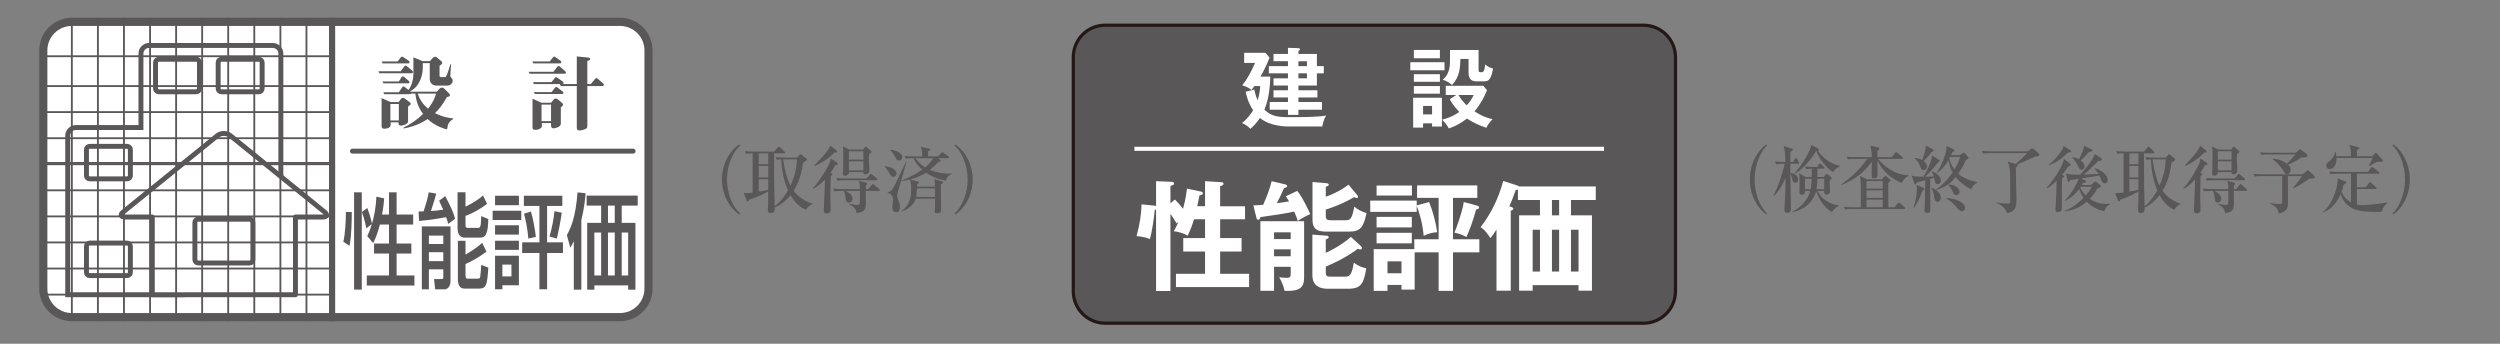 <?xml version="1.0" encoding="UTF-8"?><svg id="_レイヤー_1" xmlns="http://www.w3.org/2000/svg" viewBox="0 0 480 66"><rect x="0" y="0" width="480" height="66" fill="#808080" stroke="none"/><defs><style>.cls-1{stroke:#231815;stroke-miterlimit:10;stroke-width:.619px;}.cls-1,.cls-2{fill:#595757;}.cls-3,.cls-4,.cls-5,.cls-6,.cls-7,.cls-8,.cls-9{stroke:#595757;}.cls-3,.cls-4,.cls-5,.cls-6,.cls-9{stroke-width:.948px;}.cls-3,.cls-4,.cls-6{stroke-linecap:round;}.cls-3,.cls-5,.cls-6,.cls-7,.cls-8{fill:none;}.cls-4,.cls-6{stroke-linejoin:round;}.cls-4,.cls-10,.cls-9{fill:#fff;}.cls-7{stroke-width:1.184px;}.cls-2,.cls-10{stroke-width:0px;}.cls-8{stroke-width:.355px;}</style></defs><path class="cls-2" d="M339.146,41.197c-1.654-1.128-3.175-3.633-3.175-6.736s1.521-5.607,3.175-6.735l.132.195c-1.389,1.336-2.395,3.883-2.395,6.54s1.006,5.205,2.395,6.541l-.132.195Z"/><path class="cls-2" d="M342.447,31.441c-.807,0-1.099.028-1.429.084l-.212-.501c.834.069,1.76.083,1.984.083,0-.083-.026-1.433-.133-2.212-.025-.139-.172-.724-.198-.849l1.548.487c.066.014.238.083.238.181,0,.056-.093.14-.225.265-.04.042-.225.167-.265.209v1.92h.516l.331-.57c.053-.083.105-.167.211-.167.119,0,.199.125.238.195l.278.515c.079.139.093.167.093.208,0,.125-.119.153-.199.153h-1.468c0,.223-.014,1.392-.014,1.712.41.069,1.509.376,1.509,1.294,0,.293-.133.627-.503.627-.503,0-.596-.474-.622-.585-.132-.626-.186-.904-.384-1.169,0,.975.119,5.678.119,6.735,0,.306,0,.808-.728.808-.449,0-.516-.265-.516-.627,0-.501.066-1.322.093-1.837.065-1.405.105-2.825.105-4.23-.41.919-1.098,2.449-2.288,3.507l-.066-.041c.635-1.267.886-1.838,1.296-3.048.345-1.03.701-2.074.899-3.146h-.211ZM348.691,36.66c-.396,1.739-1.998,3.66-4.644,4.063v-.098c1.217-.403,2.977-1.935,3.532-3.966h-1.032c0,.445-.065.737-.701.737-.277,0-.356-.139-.356-.653,0-.279.039-1.629.039-1.949,0-.723-.039-.96-.119-1.558l1.257.751h1.178c.013-.668.026-1.03,0-1.601-.119,0-.569,0-1.071.098l-.212-.515c.886.083,1.772.083,1.944.083h.41l.305-.487c.053-.083.119-.167.198-.167s.185.083.238.139l.503.487c.079.083.132.125.132.208,0,.139-.119.153-.198.153h-1.164c.013.209.026.501,0,1.601h1.257l.356-.473c.014-.014.106-.139.186-.139.04,0,.066.014.198.125l.675.515c.04.028.093.084.093.168,0,.069,0,.125-.37.431v1.128c0,.139.013.82.013.974,0,.528-.423.64-.608.64-.172,0-.384-.083-.463-.25-.014-.027-.014-.432-.014-.445h-1.322c.595.975.952,1.434,1.641,1.865.754.473,1.666.834,2.526.918v.069c-.357.195-1.005.557-1.35,1.211-1.944-.988-2.924-3.618-3.042-4.063h-.014ZM353.242,31.915c-.794.417-1.045.779-1.27,1.141-1.059-.542-2.766-2.602-3.215-4.049h-.066c-1.469,2.435-3.188,3.855-4.074,4.342l-.066-.083c1.746-1.962,2.977-4.272,3.228-5.441l1.297.71c.093.056.146.083.146.195s-.066.223-.172.25c1.547,2.199,3.413,2.686,4.193,2.839v.098ZM347.659,36.326c.133-.695.159-1.572.186-2.004h-1.297v2.004h1.111ZM348.93,34.322c-.027,1.169-.133,1.754-.172,2.004h1.494v-2.004h-1.322Z"/><path class="cls-2" d="M365.117,35.115c-3.255-1.308-4.406-3.771-4.657-4.369,0,.403.013,2.352.013,2.797,0,.195,0,.695-.647.695-.464,0-.464-.236-.464-.667,0-.362.027-2.115.027-2.519-1.469,2.074-3.32,3.451-5.795,4.453l-.053-.097c1.879-1.378,3.651-2.923,4.961-4.899h-2.275c-.926,0-1.178.056-1.442.097l-.212-.515c.622.056,1.258.083,1.893.083h2.924c-.027-1.085-.066-1.433-.278-2.185l1.416.307c.212.042.33.069.33.236,0,.153-.132.278-.409.432,0,.167.013,1.016.013,1.21h2.765l.622-.793c.053-.069.119-.181.212-.181.066,0,.132.069.238.153l.939.793c.053.042.132.125.132.209,0,.153-.119.153-.198.153h-4.591c.767.876,2.765,3.076,5.927,3.145v.056c-.556.265-1.019.696-1.389,1.405ZM365.566,40.125h-9.855c-.927,0-1.178.042-1.442.098l-.212-.515c.622.056,1.257.083,1.893.083h1.322c0-.543.014-3.173.014-3.771,0-.974-.04-1.447-.172-2.226l1.362.64h2.845l.436-.473c.054-.07.146-.195.226-.195s.185.125.265.181l.596.474c.065.056.158.139.158.209,0,.111-.331.375-.463.486,0,.612,0,1.684.013,2.338,0,.265.026,1.643.026,2.338h1.151l.635-.737c.133-.167.159-.167.212-.167s.105.014.252.153l.807.724c.053.041.132.111.132.209,0,.139-.119.152-.198.152ZM361.479,34.768h-3.109v1.447h3.109v-1.447ZM361.479,36.549h-3.109v1.447h3.109v-1.447ZM361.479,38.33h-3.109v1.461h3.109v-1.461Z"/><path class="cls-2" d="M372.03,35.352c-.093,0-.41-.041-.517-.431-.039-.126-.119-.683-.145-.808-.119.042-.662.209-.781.251,0,.612.026,5.469.026,5.552.014.293.014.32.014.362,0,.236,0,.599-.688.599-.132,0-.449,0-.449-.474,0-.167.066-.695.066-.849.013-.361.079-4.634.092-4.926-.529.139-1.124.277-1.653.389-.04.182-.079.376-.251.376-.159,0-.238-.223-.265-.319l-.437-1.378c.383.139.608.223,2.249.223.78-1.155,1.376-2.783,1.521-3.271.106-.334.119-.473.106-.807l1.257.779c.158.097.211.167.211.264,0,.209-.197.278-.33.334-.728.975-1.521,1.879-2.435,2.7.093,0,1.059-.014,1.681-.056-.105-.348-.172-.543-.437-.891l.065-.056c1.204.334,1.721,1.21,1.721,1.753,0,.432-.331.682-.622.682ZM369.106,36.618c-.516,1.531-1.111,2.547-1.641,3.34l-.065-.083c.37-1.184.647-2.408.647-3.66,0-.278-.026-.445-.065-.695l1.19.486c.053.028.317.14.317.293,0,.152-.238.25-.384.319ZM370.853,29.201c-.688.933-1.204,1.434-1.534,1.698.317.25.661.598.661,1.113,0,.39-.278.654-.582.654-.463,0-.622-.431-.714-.695-.345-.919-.741-1.267-1.072-1.559l.04-.084c.356.028.794.07,1.402.404.331-.709.688-2.101.688-2.519,0-.069,0-.139-.026-.278l1.271.668c.185.098.251.125.251.265,0,.209-.265.292-.384.334ZM372.057,38.733c-.238,0-.596-.167-.675-.737-.093-.752-.159-1.169-.529-1.865l.053-.083c1.125.459,1.733,1.225,1.733,1.906,0,.418-.212.779-.582.779ZM378.499,36.382c-1.138-.585-2.196-1.364-3.017-2.394-1.098,1.322-1.865,1.865-3.69,2.491l-.066-.084c1.204-.862,2.236-1.878,3.175-3.284-.158-.25-.635-1.127-.793-2.365-.397.737-.887,1.419-2.091,2.449l-.093-.07c.939-1.573,1.602-3.298,1.747-4.189.039-.208.053-.724.053-.904l1.27.57c.159.07.238.153.238.265,0,.139-.132.223-.356.334-.054.098-.252.501-.291.584h1.759l.45-.362c.026-.014.132-.098.225-.098.066,0,.172.07.198.098l.582.599c.146.139.146.181.146.25,0,.237-.291.376-.529.487-.344.946-.886,1.781-1.441,2.588.887.793,2.116,1.294,3.625,1.6v.14c-.384.194-.847.501-1.099,1.294ZM376.687,40.543c-.409,0-.661-.293-1.058-.766-.557-.654-1.164-1.309-1.958-1.601l.053-.125c1.667-.056,3.559.849,3.559,1.823,0,.459-.344.668-.596.668ZM375.562,37.453c-.384,0-.503-.292-.608-.584-.173-.432-.437-.933-.887-1.309l.04-.111c1.362-.056,2.13.779,2.13,1.364,0,.542-.503.64-.675.64ZM374.411,30.12c-.013.056-.132.264-.146.32.093.432.318,1.211.979,2.115.331-.57.952-1.656,1.071-2.435h-1.905Z"/><path class="cls-2" d="M383.35,38.9c.396.042,1.641.195,2.235.195.226,0,.37-.014.37-.529,0-5.051,0-5.302-.053-5.858-.066-.807-.225-1.197-.437-1.684l1.548.459c.186-.167,1.151-1.016,1.217-1.085.331-.348.9-.946.979-1.002h-7.038c-.807,0-1.098.042-1.429.097l-.225-.515c.807.083,1.746.083,1.892.083h6.932l.582-.417c.146-.111.199-.139.291-.139.146,0,.266.097.331.167l.899.807c.066.056.119.167.119.25,0,.306-.41.292-.714.278-.331.139-1.998.905-2.063.932-.226.084-1.244.529-1.442.612.04.07.065.098.065.181,0,.223-.237.32-.37.375,0,1.754.119,4.564.119,6.318,0,.904,0,2.268-1.853,2.477,0-.626-1.098-1.67-1.957-1.906v-.098Z"/><path class="cls-2" d="M397.076,31.984c-.225.348-.516.807-1.125,1.545.318.236.357.25.357.348,0,.125-.238.278-.384.361-.053,1.364-.053,3.396-.053,4.802,0,.139.013.835.013.987,0,.153,0,.307-.132.445-.159.168-.489.265-.701.265-.317,0-.396-.139-.396-.431,0-.084.026-.418.026-.516.132-2.268.146-2.547.186-5.093-.967.987-1.521,1.294-1.812,1.447l-.066-.084c.847-.974,3.029-3.812,3.281-5.58l1.137.918c.106.083.159.195.159.264,0,.181-.344.278-.489.32ZM397.01,29.326c-1.707,1.698-3.016,2.185-3.651,2.408l-.04-.07c.438-.334,2.541-2.143,2.885-3.632l1.27.766c.159.097.186.153.186.236,0,.167-.172.223-.648.292ZM404.008,40.57c-1.72-.417-2.658-1.127-3.359-1.837-1.509,1.267-2.832,1.698-4.194,1.823l-.026-.084c1.746-.626,3.175-2.031,3.611-2.49-.502-.724-.701-1.295-.833-1.684-.582.793-1.442,1.684-2.752,2.281l-.04-.069c1.271-1.196,2.368-3.271,2.686-4.175-.529.07-1.428.209-1.587.223-.066.111-.198.362-.331.362-.119,0-.146-.098-.186-.251l-.356-1.363c.78.208,1.019.25,2.778.223.344-.362,2.421-2.728,2.791-3.966l1.217.779c.066.042.159.125.159.237,0,.264-.317.292-.741.348-.198.181-.33.32-1.494,1.489-.596.584-.648.626-1.323,1.099.225-.014,2.514-.097,2.923-.111-.225-.348-.595-.807-.807-1.058l.053-.056c1.747.473,2.501,1.67,2.501,2.254,0,.223-.133.668-.596.668-.251,0-.437-.153-.542-.376-.066-.167-.396-.974-.477-1.155-.768.195-2.606.459-3.52.584l.755.362c.065.041.198.097.198.223,0,.152-.146.236-.568.277-.106.182-.119.209-.226.391h1.772l.596-.543c.093-.084.133-.125.212-.125.065,0,.185.097.212.111l.688.528c.093.056.158.153.158.251,0,.223-.436.375-.688.459-.211.375-.621,1.127-1.441,1.99.952.653,2.076.96,3.228.96.278,0,.463-.015.622-.028l.013.111c-.582.348-.873.682-1.085,1.336ZM401.111,29.159c-.331.376-1.151,1.267-1.602,1.643.517.431.729.876.729,1.169,0,.236-.159.612-.582.612-.305,0-.41-.153-.676-.696-.516-1.085-.846-1.363-1.137-1.642l.025-.056c.278.014.676.042,1.284.361.265-.445.807-1.392,1.005-2.532l1.39.64c.118.042.198.111.198.223,0,.195-.066.209-.635.278ZM399.523,35.854c-.093.125-.093.139-.133.181.357.695.729,1.155,1.059,1.503.675-.766.979-1.238,1.138-1.684h-2.063Z"/><path class="cls-2" d="M417.457,40.278c-1.389-.612-2.289-1.864-2.818-2.812-.502.641-1.415,1.712-2.87,2.366,0,.557.013,1.071-.755,1.071-.463,0-.502-.264-.502-.695,0-.14.066-1.35.066-1.572.013-.265,0-1.573,0-1.865-2.012,1.113-2.964,1.392-3.414,1.517-.185.349-.198.39-.33.39-.093,0-.146-.069-.172-.139l-.569-1.545c.159.056.291.084.556.084.331,0,.899-.084,1.085-.111v-7.529c-.582.014-.78.014-1.204.098l-.211-.515c.621.056,1.256.083,1.878.083h3.453l.648-.765c.146-.167.146-.181.212-.181.079,0,.172.098.251.167l.767.766c.054.056.119.111.119.195,0,.153-.132.153-.198.153h-1.799v3.02c0,2.617.013,3.062.105,7.139,1.271-.988,2.077-2.38,2.435-3.048-.781-1.879-1.138-3.91-1.244-5.956-.41.014-.608.056-.807.083l-.212-.501c.622.056,1.257.083,1.879.083h2.037l.384-.473c.079-.097.146-.167.252-.167.079,0,.119.028.225.125l.82.682c.079.056.105.153.105.209,0,.083-.026.139-.093.194-.158.125-.45.307-.622.432-.172,1.656-.647,3.646-1.706,5.372,1.151,1.559,2.606,2.185,3.439,2.477v.084c-.41.166-.833.459-1.19,1.085ZM410.578,29.438h-1.733v2.088h1.733v-2.088ZM410.578,31.859h-1.733v2.213h1.733v-2.213ZM410.578,34.406h-1.733v2.393c.529-.097,1.243-.223,1.733-.348v-2.045ZM413.567,30.593h-.277c.079.584.463,3.312,1.336,5.065,1.071-2.407,1.138-4.05,1.177-5.065h-2.235Z"/><path class="cls-2" d="M423.63,31.191c.105.069.172.153.172.264,0,.125-.054.181-.146.208-.04.014-.186.014-.291.014-.159.306-.371.738-.9,1.489.278.153.345.223.345.334,0,.098-.054.14-.106.167-.079.042-.158.084-.211.125v.237c0,.139-.04,2.546-.04,2.769,0,.376-.013.752-.013,1.128,0,.181.013,1.183.039,1.864,0,.153.026.418.026.516,0,.611-.542.668-.728.668-.225,0-.542-.111-.542-.502,0-.166.132-3.229.146-3.604.039-.988.053-1.906.039-2.38-.238.251-1.31,1.419-2.156,1.753l-.066-.083c1.244-1.225,2.845-4.203,3.136-4.954.093-.25.146-.584.159-.793l1.138.779ZM423.563,28.895c.066.056.105.125.105.223,0,.153-.093.195-.476.167-1.032,1.225-2.977,2.352-3.678,2.575l-.014-.111c1.125-1.183,2.58-2.742,2.938-3.785l1.124.932ZM429.345,36.312l.635-.808c.079-.111.133-.181.198-.181.066,0,.146.069.238.153l.913.807c.079.069.132.126.132.223,0,.126-.119.14-.198.14h-2.368c0,.375.027,2.268.027,2.352,0,1.447-.41,1.726-1.707,1.92-.105-.82-.291-1.099-1.336-1.711v-.084c.37.07,1.138.236,1.441.236.371,0,.424-.111.477-.292.066-.265.053-1.878.039-2.421h-2.619c.715.445,1.257.793,1.257,1.545,0,.528-.476.709-.661.709-.45,0-.556-.361-.635-1.169-.04-.431-.146-.724-.252-1.085h-.317c-.82,0-1.111.041-1.442.098l-.211-.516c.807.084,1.732.084,1.892.084h2.989c0-1.002-.065-1.225-.225-1.587l1.323.334c.132.028.238.126.238.237s-.079.181-.265.334c-.014.403-.014.5-.014.682h.45ZM429.08,34.267l.543-.71c.079-.097.132-.181.225-.181.079,0,.158.098.225.153l.847.709c.093.07.132.126.132.209,0,.14-.119.153-.198.153h-5.688c-.807,0-1.098.028-1.429.098l-.212-.515c.794.069,1.733.083,1.879.083h3.678ZM428.393,28.714l.317-.39c.039-.056.118-.153.198-.153.079,0,.119.07.212.139l.7.612c.08.069.146.153.146.223s-.066.153-.106.195c-.053.042-.225.195-.344.292-.04.264-.04.668-.04.751,0,.39.08,2.004.08,2.352,0,.473-.331.751-.741.751-.185,0-.384-.111-.357-.432h-2.619c0,.418-.331.682-.701.682-.212,0-.41-.083-.41-.348,0-.042.04-.668.04-.751.026-1.044.039-2.046.039-3.104,0-.529-.026-.933-.092-1.419l1.164.598h2.514ZM425.826,29.048v1.601h2.632v-1.601h-2.632ZM425.826,30.982v1.739h2.632v-1.739h-2.632Z"/><path class="cls-2" d="M439.287,33.808v5.288c0,.528-.105.946-.41,1.238-.516.501-1.005.599-1.362.626-.026-.139-.146-.599-.277-.821-.331-.57-1.125-.918-1.39-1.043v-.098c.701.139,1.733.195,1.905.195.238,0,.437-.111.437-.404v-4.981h-3.863c-.82,0-1.098.027-1.441.097l-.212-.515c.808.07,1.746.084,1.892.084h7.567l.768-.668c.119-.111.132-.125.198-.125s.198.097.238.139l.952.877c.093.083.159.208.159.292,0,.278-.503.307-1.111.334-.701.543-2.249,1.531-3.069,1.865l-.04-.057c.291-.319,1.495-1.864,1.746-2.323h-2.686ZM436.403,30.495c.966-.014,1.879.348,2.673.919.556-.515.648-.612,1.627-1.754h-5.133c-.807,0-1.098.028-1.429.098l-.212-.515c.794.069,1.733.083,1.879.083h4.961l.596-.487c.092-.07.225-.181.277-.181s.158.084.238.14l1.019.807c.065.056.119.153.119.265,0,.139-.066.25-.198.292-.146.042-.808.056-.939.07-.622.431-1.958,1.141-2.554,1.392.226.208.477.459.477.946,0,.32-.159.863-.701.863-.265,0-.317-.083-.635-.57-.913-1.378-1.72-1.99-2.104-2.282l.039-.084Z"/><path class="cls-2" d="M457.34,40.641c-.41.014-.78.041-1.362.041-3.069,0-4.074-.501-4.67-.891-1.111-.724-1.653-1.684-1.905-2.532-.939,2.157-2.249,3.145-3.426,3.521l-.053-.056c1.772-1.142,2.91-4.676,2.91-6.095,0-.195-.014-.279-.053-.391l1.561.627c.08.027.133.125.133.194,0,.111-.053.153-.503.418-.079.361-.186.807-.397,1.363.557,1.142,1.23,1.698,1.812,2.046v-5.539h-2.526c-.927,0-1.178.042-1.429.097l-.225-.515c.635.056,1.256.083,1.892.083h5.596l.529-.793c.093-.125.119-.167.198-.167.053,0,.08,0,.252.14l1.031.793c.066.042.146.125.146.209,0,.139-.132.153-.212.153h-4.114v2.602h1.667l.622-.807c.119-.167.132-.167.212-.167.053,0,.105.027.238.139l.912.808c.053.042.133.125.133.208,0,.14-.133.153-.199.153h-3.585v3.021c.357.069.741.083,1.059.083.278,0,1.825-.042,4.829-.501v.084c-.357.277-.913.723-1.072,1.67ZM457.022,31.094c-.158,0-.384-.042-.463-.056-.212.069-.529.181-.873.39-.701.445-.78.501-.86.529l-.039-.056c.291-.571.463-.905.754-1.559h-6.945c.026,1.03-.305,2.115-1.31,2.115-.45,0-.648-.32-.648-.64,0-.403.265-.612.437-.751.966-.765,1.164-1.35,1.257-1.893h.093c.053.237.105.459.158.835h2.805c0-1.392-.066-1.559-.33-2.185l1.746.432c.093.028.198.111.198.195s-.066.125-.146.167c-.093.056-.146.083-.291.195-.026.181-.04.209-.04.487v.709h2.911l.568-.542c.053-.056.093-.098.159-.098.065,0,.146.069.185.111l1.006,1.085c.079.083.158.153.158.278,0,.25-.423.25-.489.25Z"/><path class="cls-2" d="M459.504,41.197l-.132-.195c1.39-1.336,2.395-3.883,2.395-6.541s-1.005-5.204-2.395-6.54l.132-.195c1.654,1.127,3.176,3.632,3.176,6.735s-1.521,5.608-3.176,6.736Z"/><path class="cls-1" d="M321.695,55.904c0,3.395-2.754,6.151-6.14,6.151h-103.359c-3.394,0-6.126-2.756-6.126-6.151V10.999c0-3.405,2.732-6.159,6.126-6.159h103.359c3.386,0,6.14,2.754,6.14,6.159v44.906Z"/><path class="cls-10" d="M247.258,24.284c-.201,0-3.462,0-5.335-1.639-.719,1.07-1.438,1.723-1.839,2.091-.585-.603-1.054-.87-1.623-1.104.552-.452,1.355-1.17,2.141-2.475-.937-1.388-1.254-2.659-1.438-3.545l1.656-.418c.251,1.137.468,1.656.652,2.074.401-1.288.451-2.225.484-2.743h-1.104c-.317.418-.435.552-.585.752-.435-.401-.97-.652-1.756-.886,1.037-1.321,1.756-2.693,2.458-4.315h-2.09v-1.94h4.097l.786.954c-.819,2.023-1.622,3.411-1.756,3.612h1.89c-.033.97-.101,3.997-1.138,6.354,1.405,1.338,2.727,1.438,4.867,1.438,2.023,0,5.418,0,7.007-.318-.585.903-.719,1.907-.735,2.107h-6.64ZM247.291,16.423h-2.775v-1.388h2.775v-.953h-3.679v-1.388h3.679v-.937h-2.775v-1.405h2.775v-1.17l2.007.067c.15,0,.284.067.284.234,0,.15-.134.234-.284.301v.568h3.546v2.342h1.321v1.388h-1.321v2.341h-3.546v.903h3.646v1.388h-3.646v.869h4.516v1.489h-4.516v.987h-2.007v-.987h-3.512v-1.489h3.512v-.869h-2.775v-1.388h2.775v-.903ZM249.298,11.758v.937h1.64v-.937h-1.64ZM249.298,14.082v.953h1.64v-.953h-1.64Z"/><path class="cls-10" d="M277.349,11.941v1.556h-6.572v-1.556h6.572ZM276.847,18.765v5.536h-1.89v-.619h-1.723v.819h-1.906v-5.736h5.519ZM276.462,9.583v1.605h-5v-1.605h5ZM276.462,14.25v1.455h-5v-1.455h5ZM276.462,16.524v1.455h-5v-1.455h5ZM273.234,20.337v1.622h1.723v-1.622h-1.723ZM279.59,18.246h-2.008v-1.772h7.209l.719.853c-.519,1.254-1.171,2.559-2.408,4.064,1.856,1.154,2.943,1.388,3.479,1.488-.568.568-.903,1.037-1.204,1.655-1.673-.535-2.993-1.288-3.713-1.772-1.171.903-2.19,1.438-3.479,1.906-.301-.602-1.003-1.438-1.321-1.689.451-.117,1.84-.435,3.312-1.488-1.221-1.288-1.622-2.074-1.806-2.442l1.221-.803ZM283.888,9.6v3.93c0,.184.101.334.301.334h.335c.501,0,.568-.953.618-1.472.735.569,1.255.703,1.522.769-.335,1.79-.67,2.458-1.673,2.458h-1.589c-1.237,0-1.438-.97-1.438-1.588v-2.709h-1.556c-.067,1.723-.134,3.412-1.622,5-.368-.334-1.054-.819-1.773-1.003,1.389-1.171,1.389-2.793,1.389-3.914v-1.806h5.485ZM280.024,18.246c.501.87,1.07,1.489,1.589,1.974.468-.519.953-1.137,1.338-1.974h-2.927Z"/><path class="cls-10" d="M230.519,36.768c.207.046.414.092.414.346,0,.252-.115.275-.644.413-.069.392-.138.805-.414,2.069h1.495v-4.806l3.15.185c.322.022.391.207.391.299,0,.367-.506.414-.644.437v3.886h4.783v2.507h-4.783v3.61h4.116v2.575h-4.116v4.277h5.565v2.552h-14.05v-2.552h5.588v-4.277h-4.185v-2.575h4.185v-3.61h-2.115c-.391,1.241-.575,1.771-1.219,3.15-.782-.483-1.932-.806-2.69-.851.184-.276.437-.69.92-1.84l-.368.322c-.368-.621-.759-1.242-1.173-1.84v14.832h-2.759v-15.637c-.092.022-.138.045-.253.068-.092,1.127-.529,4.369-.943,5.588-.667-.275-1.173-.414-2.552-.574.621-2.322.897-4.048.966-6.094l2.46.252c.115.023.23.047.322.069v-4.76l2.966.115c.207,0,.483.046.483.321,0,.299-.322.368-.69.438v3.357l.851-.713c.805.781,1.403,1.563,1.563,1.771.092-.345.575-2.024.759-3.863l2.622.552Z"/><path class="cls-10" d="M249.056,36.652c.966,1.059,2.346,4.047,2.507,4.438-.667.299-1.518.759-2.392,1.333-.115-.413-.207-.689-.689-1.793-.621.138-1.817.367-2.875.529-3.035.437-3.357.482-3.61.528-.092.299-.16.506-.437.506-.229,0-.276-.184-.322-.368l-.598-2.391c1.104-.047,1.495-.069,1.886-.115.736-1.679,1.195-2.852,1.633-4.53l2.645.621c.184.046.321.161.321.299s-.068.229-.184.276c-.092.045-.229.114-.414.138-.644,1.448-.713,1.587-1.38,2.897,1.15-.161,1.816-.254,2.346-.346-.161-.299-.299-.506-.621-.988l2.185-1.035ZM244.618,51.231v4.599h-2.622v-13.359h8.394v10.348c0,1.725,0,3.219-3.771,3.012-.114-.713-.506-1.747-1.012-2.598.713.092,1.219.115,1.334.115.667,0,.874-.093.874-.713v-1.403h-3.196ZM247.814,45.896v-1.287h-3.196v1.287h3.196ZM247.814,49.208v-1.334h-3.196v1.334h3.196ZM261.312,47.276c.16.138.184.229.184.321,0,.23-.161.3-.322.3-.114,0-.207-.046-.482-.138-.414.367-2.69,2-6.14,3.426v1.104c0,.805.299.828,1.012.828h2.575c.805,0,1.403,0,1.794-2.713.713.643,1.862,1.034,2.392,1.104-.483,2.852-.896,3.932-3.495,3.932h-3.909c-1.426,0-2.943-.482-2.943-2.621v-7.772l2.782.207c.115,0,.345.046.345.299,0,.207-.115.253-.552.414v2.575c.437-.184,2.782-1.265,4.829-3.059l1.932,1.794ZM260.622,37.504c.069.092.115.184.115.275,0,.184-.115.253-.253.253-.069,0-.437-.161-.506-.184-2.3,1.402-4.852,2.208-5.427,2.392v1.219c0,.666.207.828,1.012.828h2.76c.919,0,1.241-.162,1.701-2.6.667.575,1.633,1.035,2.346,1.219-.552,2.668-1.149,3.564-3.312,3.564h-4.185c-1.38,0-2.875-.046-2.875-2.299v-7.221l2.76.23c.092,0,.368.114.368.299,0,.184-.185.252-.575.391v1.908c2.139-.781,3.312-1.541,4.369-2.322l1.701,2.047Z"/><path class="cls-10" d="M274.4,38.791c.62,1.494,1.311,4.024,1.54,5.795-.92.046-1.747.275-2.599.689-.092-.965-.253-2.874-1.334-5.771v1.173h-8.922v-2.161h8.922v.92l2.393-.645ZM276.217,37.986h-4.14v-2.392h11.566v2.392h-4.668v7.957h5.06v2.506h-5.06v7.404h-2.759v-7.404h-4.6v7.151h-2.529v-.897h-2.69v1.15h-2.645v-8.025h7.796v-1.885h4.668v-7.957ZM271.089,35.617v1.932h-6.784v-1.932h6.784ZM271.065,41.643v2.023h-6.761v-2.023h6.761ZM271.065,44.701v2.023h-6.761v-2.023h6.761ZM269.088,52.473v-2.299h-2.69v2.299h2.69ZM283.689,39.504c.185.046.299.207.299.346,0,.252-.275.344-.574.367-.667,2.392-1.173,3.748-1.863,5.289-.988-.506-1.402-.667-2.299-.828.391-.942,1.518-3.979,1.793-5.887l2.645.713Z"/><path class="cls-10" d="M301.629,41.344h4.024v14.464h-2.575v-1.058h-8.808v1.058h-2.599v-14.464h4.002v-2.943h-4.231v-2.023c-.115.046-.299.092-.414.092-.598,1.679-.874,2.346-1.241,3.127l.414.139c.184.068.367.207.367.322,0,.137-.138.275-.506.413v15.338h-2.736v-11.728c-.506.805-.851,1.242-1.173,1.633-.207-.322-.988-1.587-1.886-2.093,2.047-2.622,3.496-5.657,4.347-8.876l2.713.873c.115.047.253.093.322.185h14.739v2.599h-4.76v2.943ZM294.271,52.129h1.403v-8.025h-1.403v8.025ZM299.353,38.4h-1.38v2.943h1.38v-2.943ZM297.973,44.104v8.025h1.38v-8.025h-1.38ZM301.629,44.104v8.025h1.449v-8.025h-1.449Z"/><rect class="cls-10" x="217.807" y="28.179" width="90.165" height=".784"/><path class="cls-2" d="M141.957,41.197c-1.74-1.128-3.34-3.633-3.34-6.736s1.6-5.607,3.34-6.735l.139.195c-1.461,1.336-2.519,3.883-2.519,6.54s1.058,5.205,2.519,6.541l-.139.195Z"/><path class="cls-2" d="M154.735,40.278c-1.461-.612-2.407-1.864-2.964-2.812-.529.641-1.489,1.712-3.02,2.366,0,.557.014,1.071-.793,1.071-.487,0-.529-.264-.529-.695,0-.14.069-1.35.069-1.572.014-.265,0-1.573,0-1.865-2.115,1.113-3.117,1.392-3.59,1.517-.195.349-.209.39-.348.39-.097,0-.153-.069-.181-.139l-.598-1.545c.167.056.306.084.584.084.348,0,.946-.084,1.141-.111v-7.529c-.612.014-.821.014-1.266.098l-.223-.515c.654.056,1.322.083,1.976.083h3.632l.682-.765c.153-.167.153-.181.223-.181.083,0,.181.098.264.167l.807.766c.056.056.125.111.125.195,0,.153-.139.153-.208.153h-1.893v3.02c0,2.617.014,3.062.111,7.139,1.336-.988,2.185-2.38,2.561-3.048-.821-1.879-1.197-3.91-1.308-5.956-.432.014-.64.056-.849.083l-.223-.501c.654.056,1.322.083,1.976.083h2.144l.403-.473c.083-.097.153-.167.265-.167.083,0,.125.028.236.125l.863.682c.083.056.111.153.111.209,0,.083-.028.139-.097.194-.167.125-.474.307-.654.432-.181,1.656-.682,3.646-1.795,5.372,1.21,1.559,2.741,2.185,3.618,2.477v.084c-.432.166-.877.459-1.253,1.085ZM147.499,29.438h-1.823v2.088h1.823v-2.088ZM147.499,31.859h-1.823v2.213h1.823v-2.213ZM147.499,34.406h-1.823v2.393c.557-.097,1.308-.223,1.823-.348v-2.045ZM150.645,30.593h-.292c.083.584.487,3.312,1.406,5.065,1.127-2.407,1.196-4.05,1.238-5.065h-2.352Z"/><path class="cls-2" d="M160.682,31.191c.111.069.181.153.181.264,0,.125-.056.181-.153.208-.042.014-.195.014-.306.014-.167.306-.39.738-.946,1.489.292.153.362.223.362.334,0,.098-.056.14-.111.167-.083.042-.167.084-.223.125v.237c0,.139-.042,2.546-.042,2.769,0,.376-.014.752-.014,1.128,0,.181.014,1.183.042,1.864,0,.153.028.418.028.516,0,.611-.57.668-.765.668-.237,0-.571-.111-.571-.502,0-.166.139-3.229.153-3.604.042-.988.056-1.906.042-2.38-.25.251-1.377,1.419-2.268,1.753l-.07-.083c1.308-1.225,2.992-4.203,3.298-4.954.097-.25.153-.584.167-.793l1.197.779ZM160.612,28.895c.07.056.111.125.111.223,0,.153-.097.195-.501.167-1.085,1.225-3.131,2.352-3.869,2.575l-.014-.111c1.183-1.183,2.713-2.742,3.089-3.785l1.183.932ZM166.693,36.312l.668-.808c.083-.111.139-.181.208-.181.07,0,.153.069.25.153l.96.807c.083.069.139.126.139.223,0,.126-.125.14-.209.14h-2.491c0,.375.028,2.268.028,2.352,0,1.447-.432,1.726-1.795,1.92-.111-.82-.306-1.099-1.405-1.711v-.084c.39.07,1.197.236,1.517.236.39,0,.445-.111.501-.292.07-.265.056-1.878.042-2.421h-2.755c.751.445,1.322.793,1.322,1.545,0,.528-.501.709-.696.709-.473,0-.584-.361-.668-1.169-.042-.431-.153-.724-.264-1.085h-.334c-.863,0-1.169.041-1.517.098l-.223-.516c.849.084,1.823.084,1.99.084h3.145c0-1.002-.07-1.225-.237-1.587l1.392.334c.139.028.25.126.25.237s-.083.181-.278.334c-.014.403-.014.5-.014.682h.473ZM166.415,34.267l.57-.71c.083-.097.139-.181.237-.181.083,0,.167.098.236.153l.891.709c.098.07.139.126.139.209,0,.14-.125.153-.208.153h-5.984c-.849,0-1.155.028-1.503.098l-.223-.515c.835.069,1.823.083,1.976.083h3.869ZM165.691,28.714l.334-.39c.042-.056.125-.153.208-.153s.125.07.223.139l.738.612c.083.069.153.153.153.223s-.069.153-.111.195c-.056.042-.236.195-.362.292-.042.264-.042.668-.042.751,0,.39.083,2.004.083,2.352,0,.473-.348.751-.779.751-.195,0-.404-.111-.376-.432h-2.755c0,.418-.348.682-.737.682-.223,0-.432-.083-.432-.348,0-.042.042-.668.042-.751.028-1.044.042-2.046.042-3.104,0-.529-.028-.933-.097-1.419l1.225.598h2.644ZM162.992,29.048v1.601h2.769v-1.601h-2.769ZM162.992,30.982v1.739h2.769v-1.739h-2.769Z"/><path class="cls-2" d="M171.512,33.946c-.361,0-.487-.223-.918-.946-.432-.737-.557-.876-.793-1.071l.028-.069c.042.014.083.027.153.042.751.181,1.419.278,1.767.682.223.264.362.528.362.807,0,.307-.306.557-.599.557ZM172.25,37.551c0,.209.125.641.181.793.292.85.361,1.044.361,1.434,0,.445-.125.975-.709.975-.306,0-.751-.168-.751-.961,0-.223.125-1.266.125-1.475,0-.474-.125-.738-.403-.988-.083-.069-.529-.265-.668-.32v-.027c.432-.153.682-.236,1.016-.738.515-.779,2.422-4.981,2.575-5.273l.056.027c-.097.808-1.781,5.984-1.781,6.555ZM172.625,30.829c-.417,0-.612-.375-.807-.793-.32-.654-.599-.933-.933-1.225v-.056c1.058.069,2.338.543,2.338,1.434,0,.306-.209.64-.599.64ZM181.531,34.684c-1.336-.25-2.616-.751-3.715-1.53-1.183.807-2.978,1.267-3.103,1.294l1.517.404c.111.027.195.083.195.181,0,.097-.195.25-.32.348,0,.042-.028.39-.028.459h3.451c0-.793-.097-1.21-.153-1.461l1.559.487c.042.014.153.056.153.139,0,.111-.403.39-.445.418v1.447c0,.528.056,2.866.056,3.34,0,.417-.056.737-.793.737-.278,0-.445-.056-.445-.403,0-.111.056-.599.056-.696.014-.821.014-1.321.014-1.697h-3.715c-.39,1.252-1.573,2.129-2.797,2.463v-.056c1.921-1.225,1.921-3.396,1.921-4.258,0-1.142-.098-1.434-.237-1.852-.264.07-.876.236-1.684.32v-.069c2.352-.946,3.744-1.893,4.063-2.129-.306-.264-1.322-1.183-1.642-2.199-.835,0-1.155.028-1.545.098l-.223-.515c.849.083,1.823.083,1.976.083h1.406c0-.933,0-1.197-.251-1.851l1.587.361c.111.028.208.098.208.181,0,.139-.264.264-.404.32v.988h1.907l.612-.626c.056-.07.139-.181.223-.181s.167.083.264.153l.877.626c.069.056.139.139.139.208,0,.125-.097.153-.223.153h-1.851l.348.32c.042.042.111.139.111.208,0,.125-.056.139-.501.223-.32.445-.835.905-1.573,1.503,1.058.459,2.533.724,3.646.724.278,0,.459-.014.598-.028v.056c-.696.348-.779.39-1.239,1.308ZM175.742,30.37c.933,1.169,1.489,1.531,1.879,1.781.835-.682,1.252-1.308,1.572-1.781h-3.451ZM179.527,36.173h-3.465c-.056,1.002-.069,1.211-.167,1.643h3.632v-1.643Z"/><path class="cls-2" d="M183.414,41.197l-.14-.195c1.461-1.336,2.519-3.883,2.519-6.541s-1.058-5.204-2.519-6.54l.14-.195c1.739,1.127,3.34,3.632,3.34,6.735s-1.601,5.608-3.34,6.736Z"/><path class="cls-2" d="M125.289,55.418c0,3.442-2.801,6.25-6.252,6.25H13.794c-3.463,0-6.265-2.807-6.265-6.25V9.67c0-3.455,2.802-6.262,6.265-6.262h105.243c3.451,0,6.252,2.807,6.252,6.262v45.747Z"/><path class="cls-10" d="M13.794,4.979c-2.585,0-4.699,2.106-4.699,4.691v45.747c0,2.587,2.114,4.687,4.699,4.687h105.243c2.591,0,4.696-2.1,4.696-4.687V9.67c0-2.585-2.106-4.691-4.696-4.691H13.794Z"/><line class="cls-7" x1="63.762" y1="3.408" x2="63.762" y2="61.668"/><line class="cls-3" x1="67.669" y1="29.021" x2="121.551" y2="29.021"/><path class="cls-9" d="M52.362,8.726h-23.743c-.856,0-1.557.695-1.557,1.561v14.202h-12.498c-.856,0-1.562.709-1.562,1.577v30.524h22.022v-3.355h17.338c.861,0,1.562-.697,1.562-1.567V10.287c0-.866-.701-1.561-1.562-1.561Z"/><path class="cls-5" d="M38.298,17.003c0,.341-.276.617-.611.617h-7.19c-.354,0-.634-.276-.634-.617v-5.004c0-.339.28-.617.634-.617h7.19c.335,0,.611.278.611.617v5.004Z"/><path class="cls-5" d="M50.329,17.003c0,.341-.287.617-.634.617h-7.178c-.333,0-.629-.276-.629-.617v-5.004c0-.339.296-.617.629-.617h7.178c.347,0,.634.278.634.617v5.004Z"/><path class="cls-5" d="M25.033,33.716c0,.341-.286.621-.624.621h-7.19c-.349,0-.62-.28-.62-.621v-4.997c0-.339.271-.619.62-.619h7.19c.338,0,.624.28.624.619v4.997Z"/><path class="cls-5" d="M25.033,52.3c0,.339-.286.619-.624.619h-7.19c-.349,0-.62-.28-.62-.619v-4.997c0-.352.271-.629.62-.629h7.19c.338,0,.624.278.624.629v4.997Z"/><path class="cls-4" d="M62.296,40.685l-18.092-14.666c-.664-.531-1.765-.531-2.437,0l-18.094,14.666c-.675.545-.514.985.357.985h5.209v14.921h27.49v-14.921h5.226c.862,0,1.008-.439.34-.985Z"/><path class="cls-6" d="M48.553,49.87c0,.341-.28.621-.625.621h-9.879c-.333,0-.629-.28-.629-.621v-7.165c0-.339.296-.625.629-.625h9.879c.345,0,.625.286.625.625v7.165Z"/><line class="cls-8" x1="13.794" y1="3.408" x2="13.794" y2="61.668"/><line class="cls-8" x1="18.797" y1="3.408" x2="18.797" y2="61.668"/><line class="cls-8" x1="23.803" y1="3.408" x2="23.803" y2="61.668"/><line class="cls-8" x1="28.816" y1="3.408" x2="28.816" y2="61.668"/><line class="cls-8" x1="33.815" y1="3.408" x2="33.815" y2="61.668"/><line class="cls-8" x1="38.816" y1="3.408" x2="38.816" y2="61.668"/><line class="cls-8" x1="43.815" y1="3.408" x2="43.815" y2="61.668"/><line class="cls-8" x1="48.825" y1="3.408" x2="48.825" y2="61.668"/><line class="cls-8" x1="53.838" y1="3.408" x2="53.838" y2="61.668"/><line class="cls-8" x1="58.84" y1="3.408" x2="58.84" y2="61.668"/><line class="cls-8" x1="8.017" y1="31.28" x2="63.757" y2="31.28"/><line class="cls-8" x1="8.017" y1="56.566" x2="63.757" y2="56.566"/><line class="cls-8" x1="8.017" y1="51.558" x2="63.757" y2="51.558"/><line class="cls-8" x1="8.017" y1="46.548" x2="63.757" y2="46.548"/><line class="cls-8" x1="8.017" y1="41.549" x2="63.757" y2="41.549"/><line class="cls-8" x1="8.017" y1="36.541" x2="63.757" y2="36.541"/><line class="cls-8" x1="8.017" y1="31.536" x2="63.757" y2="31.536"/><line class="cls-8" x1="8.017" y1="26.538" x2="63.757" y2="26.538"/><line class="cls-8" x1="8.017" y1="21.52" x2="63.757" y2="21.52"/><line class="cls-8" x1="8.017" y1="16.531" x2="63.757" y2="16.531"/><line class="cls-8" x1="8.017" y1="10.797" x2="63.757" y2="10.797"/><path class="cls-2" d="M83.709,17.976c-.092.398-.374,1.452-1.519,2.897-.874-.723-1.599-1.661-1.969-2.897h3.488ZM78.844,17.606l-.108-.084c1.906-.907,2.436-3.234,2.436-4.387v-1.019h1.337v3.014c0,.603.336,1.31,1.344,1.31h2.011c.474,0,1.05-.321,1.05-.958,0-.259-.162-.476-.292-.596-.125-.125-.173-.168-.154-.403l.134-2.121-.134-.035c-.528,1.841-.759,2.476-1.019,2.476h-.763c-.121,0-.294-.069-.294-.302v-1.849c.47-.362.505-.411.505-.548,0-.059-.004-.241-.159-.362l-.858-.707c-.115-.11-.307-.129-.333-.129-.227,0-.389.143-.496.264l-.527.572h-1.381l-1.767-.736v3.079c0,.823-.178,2.17-.946,3.202l-.678-.541c-.088-.084-.159-.149-.258-.149-.146,0-.208.074-.266.149l-.648.968h-2.988l.192.366h4.896c.086,0,.139-.035.167-.057.049-.018.065-.047.074-.047h.826c.201,2.023.999,3.267,1.485,3.904-1.096,1.052-2.249,1.874-3.773,2.644l.048.151c.845-.171,2.667-.533,4.599-1.818,1.489,1.422,3.483,1.957,3.573,1.957.199,0,.222-.176.246-.45.106-.87.677-1.24,1.082-1.508v-.125c-.633-.063-1.883-.188-3.493-1.018.715-.664,1.416-1.504,2.298-3.091.326-.033.575-.092.575-.384,0-.078-.013-.16-.081-.217l-1.043-1.042c-.112-.092-.26-.161-.4-.161-.282,0-.495.227-.549.286l-.434.5h-5.034ZM75.007,19.596l-1.74-.76v5.437c0,.319.196.443.523.443.597,0,1.217-.227,1.217-.754v-.472h1.517v.358c0,.114.218.258.477.276.282-.019,1.349-.235,1.349-.822v-2.842c.467-.337.506-.39.506-.537,0-.157-.121-.249-.271-.362l-.83-.617c-.086-.08-.264-.159-.398-.159-.159,0-.302.106-.428.272l-.386.539h-1.535ZM76.577,19.966v3.158h-1.623v-3.158h1.623ZM73.267,11.803l.187.376h4.903c.148,0,.268-.063.268-.215,0-.161-.097-.257-.139-.294l-.994-.664c-.197-.127-.208-.127-.285-.127-.13,0-.187.063-.249.137l-.629.787h-3.06ZM72.652,13.687l.182.374h6.189c.132,0,.266-.055.266-.219,0-.155-.134-.272-.155-.286l-.994-.819c-.102-.1-.153-.137-.269-.137-.134,0-.201.088-.24.151l-.713.936h-4.265ZM73.438,15.644l.183.36h4.715c.137,0,.276-.055.276-.213,0-.139-.126-.268-.155-.282l-.825-.707c-.111-.086-.174-.139-.285-.139-.108,0-.201.078-.25.161l-.518.819h-3.139Z"/><path class="cls-2" d="M105.798,20.086v3.177h-1.824v-3.177h1.824ZM102.243,18.944v5.486c0,.245.014.499.587.499.71,0,1.21-.386,1.21-.717v-.583h1.758v.495c0,.38.218.515.501.515.275,0,1.38-.26,1.38-.866v-3.173c.375-.31.424-.337.424-.492,0-.108-.049-.253-.159-.323l-.775-.656c-.118-.084-.326-.212-.509-.212-.125,0-.282.074-.407.249l-.437.56h-1.876l-1.696-.78ZM110.744,10.837v5.306h-3.262l.185.38h3.077v7.819c0,.374,0,.707.562.707.13,0,.692-.074,1.155-.309.24-.135.307-.296.307-.572v-7.645h2.905c.13,0,.266-.084.266-.231,0-.149-.079-.216-.137-.288l-1.027-.86c-.093-.074-.16-.139-.276-.139-.134,0-.162.065-.249.153l-.822.985h-.662v-4.436c.354-.106.541-.19.541-.39,0-.205-.22-.258-.379-.268l-2.186-.212ZM102.21,11.803l.188.376h5.117c.119,0,.264-.076.264-.233,0-.106-.077-.215-.144-.268l-.941-.672c-.15-.127-.197-.139-.276-.139-.12,0-.187.057-.24.149l-.644.787h-3.324ZM102.506,16.135h5.428c.119,0,.277-.049.277-.2,0-.157-.108-.219-.169-.282l-.983-.69c-.146-.117-.188-.137-.271-.137-.13,0-.188.059-.255.145l-.653.799h-3.553l.178.366ZM101.69,14.155h6.708c.12,0,.264-.063.264-.209,0-.149-.095-.233-.144-.264l-.994-.874c-.062-.072-.153-.135-.255-.135-.139,0-.21.063-.259.135l-.759.981h-4.749l.188.366ZM102.685,18.045h5.214c.143,0,.28-.051.28-.211,0-.145-.093-.221-.165-.276l-.914-.703c-.143-.11-.21-.155-.296-.155-.136,0-.187.09-.245.155l-.663.834h-3.403l.192.356Z"/><path class="cls-2" d="M72.938,43.112c-.305,1.15-.743,2.58-1.295,3.555l-1.131-1.348c.146-.3.448-.852.86-2.231l-.028-.035-1.008.78c-.079-.4-.37-1.851-.851-3.128l1.027-.77c.49,1.21.842,2.627.9,2.958h.028c.351-1.248.756-3.016.816-5.126l1.506.317c-.053.736-.097,1.392-.405,3.11h1.332v-4.264h1.46v4.264h3.181v1.918h-3.181v3.641h2.832v1.925h-2.832v4.209h3.421v1.931h-9.144v-1.931h4.263v-4.209h-2.87v-1.925h2.87v-3.641h-1.751ZM67.986,36.929h1.478v18.68h-1.478v-18.68ZM67.537,40.705c0,1.612-.037,4.613-.435,6.501l-1.189-.795c.386-1.408.5-4.43.5-5.706h1.125Z"/><path class="cls-2" d="M85.115,45.239v1.606h-2.766v-1.606h2.766ZM80.989,55.557h1.36v-3.845h2.766v1.538c0,.258-.139.335-.307.335h-1.469l.215,1.972h1.85c.322,0,1.097-.347,1.097-1.639v-10.446h-5.512v12.085ZM85.115,48.418v1.714h-2.766v-1.714h2.766ZM87.852,36.921v6.998c0,.343.077,1.704,1.358,1.704h2.996c1.151,0,1.482-.946,1.552-3.565l-1.365-.574c-.03,2.244-.227,2.266-.664,2.266h-1.967c-.383,0-.383-.317-.383-.46v-1.847c1.552-.539,3.134-1.528,4.133-2.301l-.77-1.61c-1.21,1.095-2.926,1.927-3.363,2.145v-2.756h-1.527ZM87.914,53.585c0,.87.22,1.822,1.244,1.822h2.839c1.374,0,1.552-.717,1.76-4.019l-1.365-.525c-.044.795-.121,1.863-.194,2.311-.072.313-.278.333-.47.333h-1.952c-.205,0-.397-.125-.397-.603v-2.215c1.052-.464,2.748-1.361,4.018-2.397l-.821-1.661c-.972.919-2.572,1.906-3.197,2.247v-2.646h-1.465v7.351ZM87.38,42.015c-.326-1.185-.696-2.1-1.899-4.362l-1.166.887c.205.427.308.639.781,1.73-.981.153-1.959.223-2.355.237.602-1.843.77-2.345,1.015-3.336l-1.434-.249c-.234,1.263-.589,2.48-.983,3.655l-.976.037.102,1.802c1.758-.116,4.3-.535,5.183-.727.25.682.308.909.406,1.293l1.325-.966Z"/><path class="cls-2" d="M98.197,50.804v2.264h-1.74v-2.264h1.74ZM100.584,39.539h2.985v6.985h-3.311v2.047h3.311v6.963h1.475v-6.963h3.046v-2.047h-3.046v-6.985h2.922v-1.953h-7.382v1.953ZM95.049,39.402h4.58v-1.817h-4.58v1.817ZM106.452,40.548c-.09,1.148-.446,3.212-.95,4.869l1.415.382c.227-.962.699-3.136.944-4.969l-1.409-.282ZM95.049,55.534h1.409v-.762h3.171v-5.674h-4.58v6.436ZM94.584,42.238h5.505v-1.782h-5.505v1.782ZM100.609,41.03c.25.952.687,2.764.831,4.769l1.448-.319c-.159-1.412-.569-3.696-.953-4.867l-1.326.417ZM95.049,45.043h4.58v-1.792h-4.58v1.792ZM95.049,47.979h4.58v-1.763h-4.58v1.763Z"/><path class="cls-2" d="M118.033,44.646v8.24h-1.302v-8.24h1.302ZM112.636,37.55v1.925h2.783v3.314h-2.677v12.821h1.374v-.811h6.489v.811h1.398v-12.821h-2.633v-3.314h3.07v-1.925h-9.804ZM118.033,39.475v3.314h-1.302v-3.314h1.302ZM115.419,44.646v8.24h-1.302v-8.24h1.302ZM120.605,44.646v8.24h-1.235v-8.24h1.235ZM110.172,55.61h1.446v-13.332c.592-2.48.745-4.195.812-5.173l-1.534-.176c-.397,4.759-1.205,6.64-2.056,8.213l.655,2.409c.298-.466.432-.707.647-1.201h.03v9.26Z"/></svg>
